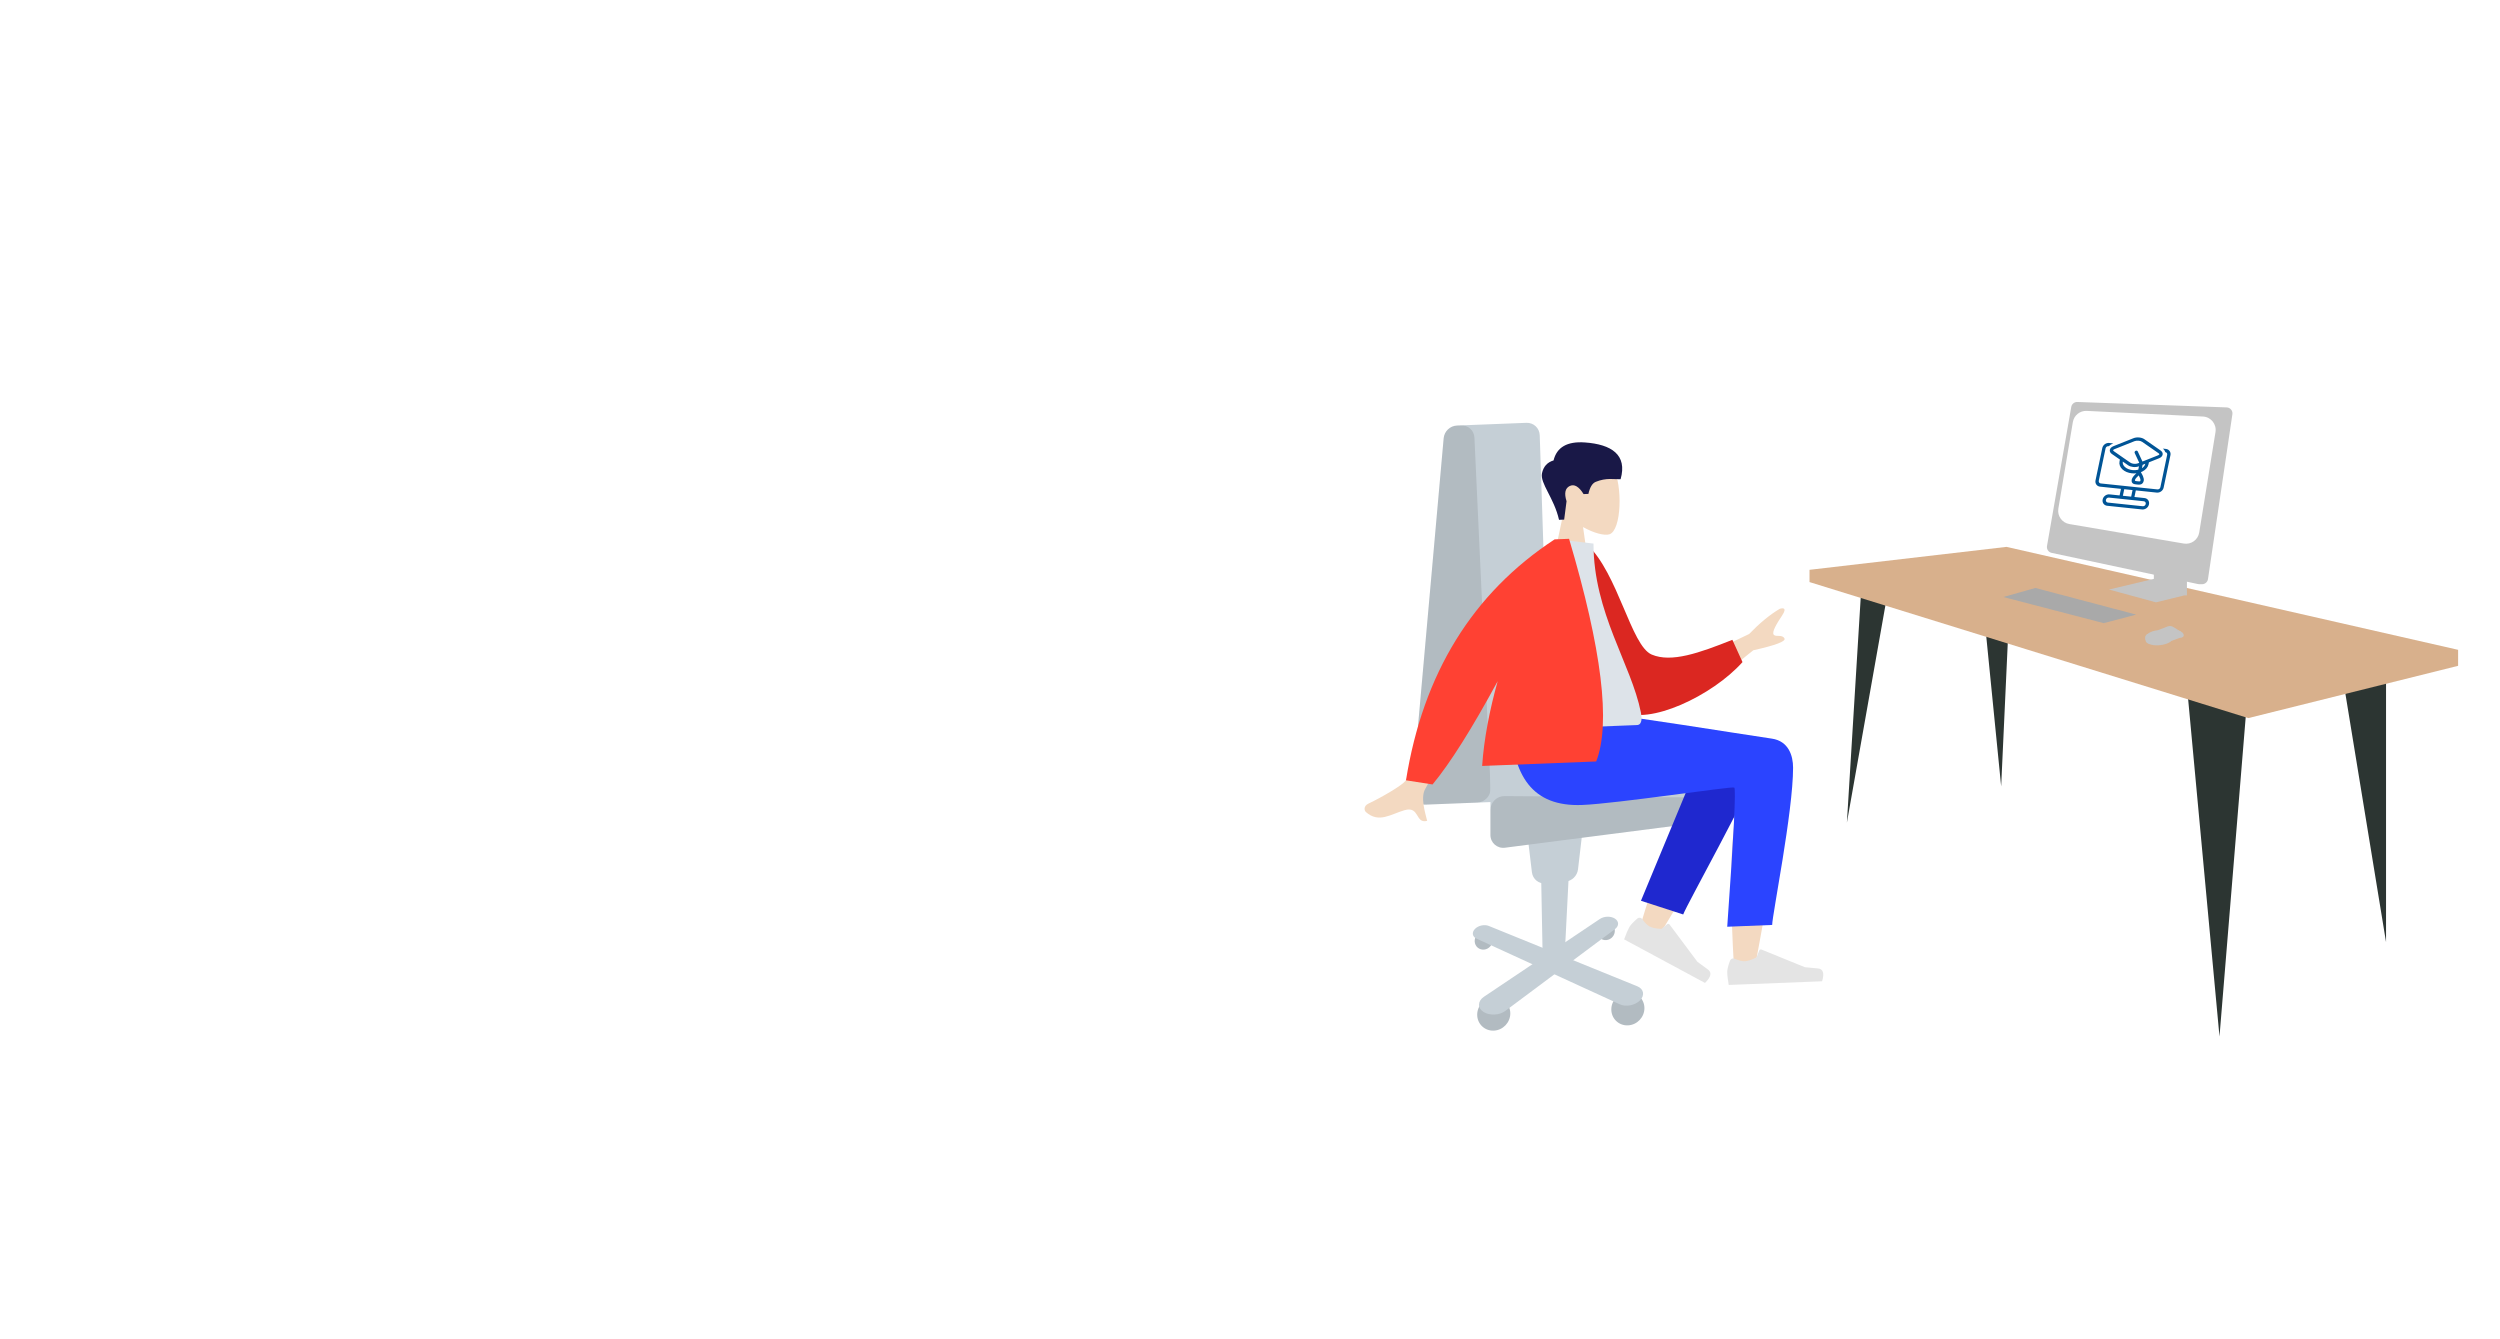 <?xml version="1.0" encoding="UTF-8"?> <svg xmlns="http://www.w3.org/2000/svg" width="1680" height="900" viewBox="0 0 1680 900" fill="none"> <rect width="1680" height="900" fill="white"></rect> <path fill-rule="evenodd" clip-rule="evenodd" d="M1330.07 380.402L1344.78 528.441L1351.6 380.402H1330.07ZM1241.11 552.815L1250.8 395.098L1268.37 399.041L1241.11 552.815ZM1491.5 696.552L1469.98 464.995L1510.15 469.297L1491.5 696.552ZM1603.42 451.374V633.107L1575.44 462.128L1603.42 451.374Z" fill="#2C3532"></path> <path d="M1216 391.155V382.911L1348.37 367.498L1651.85 436.678V447.431L1510.87 482.559L1216 391.155Z" fill="#D8B08C"></path> <path d="M1346.22 401.192L1367.74 395.098L1435.54 413.021L1413.66 418.756L1346.22 401.192Z" fill="#A9A9A9"></path> <path fill-rule="evenodd" clip-rule="evenodd" d="M1469.62 337.03H1447.38V388.988L1417.24 396.173L1448.81 404.776L1467.8 400.116H1469.62V337.03Z" fill="#C4C4C4"></path> <path d="M1375.58 366.927L1391.89 273.437C1392.24 271.467 1393.98 270.054 1395.98 270.127L1496.36 273.78C1498.74 273.867 1500.52 276.006 1500.17 278.364L1483.76 389.175C1483.47 391.137 1481.78 392.589 1479.8 392.589H1477.93C1477.65 392.589 1477.37 392.56 1477.1 392.501L1378.68 371.527C1376.58 371.079 1375.21 369.046 1375.58 366.927Z" fill="#C4C4C4"></path> <g filter="url(#filter0_f_45_8318)"> <path d="M1383.21 341.798L1392.96 283.624C1393.72 279.125 1397.72 275.902 1402.28 276.122L1480.37 279.907C1485.73 280.167 1489.67 285.035 1488.81 290.336L1477.88 357.824C1477.09 362.759 1472.42 366.097 1467.49 365.257L1390.58 352.158C1385.69 351.325 1382.39 346.691 1383.21 341.798Z" fill="white"></path> </g> <path d="M1455.49 301.678L1453.41 301.459C1454.25 302.126 1454.81 302.945 1455.06 303.839C1455.49 303.89 1455.86 304.106 1456.1 304.441C1456.34 304.776 1456.43 305.202 1456.34 305.628L1451.77 327.43C1451.68 327.859 1451.42 328.253 1451.05 328.524C1450.68 328.795 1450.22 328.922 1449.78 328.876L1411.68 324.871C1411.25 324.825 1410.86 324.611 1410.62 324.275C1410.37 323.939 1410.29 323.509 1410.38 323.079L1414.95 301.278C1415.04 300.848 1415.3 300.455 1415.67 300.184C1416.04 299.912 1416.5 299.786 1416.93 299.832L1417.15 299.855C1417.84 299.119 1418.69 298.546 1419.63 298.188L1420.19 297.967L1417.39 297.673C1416.37 297.566 1415.31 297.861 1414.44 298.494C1413.57 299.127 1412.96 300.045 1412.75 301.047L1408.18 322.849C1407.97 323.851 1408.18 324.854 1408.75 325.638C1409.32 326.422 1410.21 326.923 1411.23 327.03L1425.3 328.508L1424.37 332.928L1417.63 332.22C1416.62 332.113 1415.56 332.408 1414.69 333.041C1413.82 333.674 1413.21 334.592 1413 335.594L1412.98 335.702C1412.77 336.704 1412.97 337.707 1413.55 338.491C1414.12 339.275 1415.01 339.776 1416.03 339.883L1439.47 342.347C1440.49 342.454 1441.55 342.159 1442.42 341.526C1443.29 340.893 1443.89 339.975 1444.1 338.973L1444.12 338.865C1444.33 337.863 1444.13 336.86 1443.56 336.076C1442.99 335.292 1442.1 334.791 1441.08 334.684L1434.34 333.976L1435.27 329.551L1449.34 331.029C1450.35 331.136 1451.41 330.841 1452.28 330.208C1453.15 329.576 1453.76 328.657 1453.97 327.655L1458.54 305.859C1458.75 304.857 1458.54 303.854 1457.97 303.07C1457.4 302.286 1456.51 301.785 1455.49 301.678V301.678ZM1427.49 328.739L1433.07 329.326L1432.15 333.745L1426.57 333.159L1427.49 328.739ZM1440.63 336.843C1441.06 336.889 1441.44 337.103 1441.69 337.439C1441.93 337.775 1442.02 338.205 1441.93 338.635L1441.91 338.742C1441.82 339.172 1441.56 339.565 1441.19 339.837C1440.81 340.108 1440.36 340.234 1439.92 340.189L1416.48 337.724C1416.04 337.679 1415.66 337.464 1415.42 337.128C1415.17 336.792 1415.08 336.362 1415.17 335.933L1415.2 335.825C1415.29 335.395 1415.55 335.002 1415.92 334.73C1416.29 334.459 1416.75 334.333 1417.18 334.379L1440.63 336.843Z" fill="#005496"></path> <path d="M1451.94 302.744L1440.98 295.126C1439.16 293.855 1435.96 293.563 1433.71 294.462L1420.19 299.851C1418.88 300.375 1418.01 301.263 1417.81 302.29C1417.61 303.318 1418.11 304.328 1419.17 305.066L1424.58 308.833L1424.34 309.986C1423.92 311.944 1424.61 313.87 1426.26 315.41C1427.81 316.857 1430.05 317.8 1432.58 318.066C1433.59 318.174 1434.63 318.166 1435.66 318.042C1434.45 319.128 1432.83 320.797 1432.52 322.266C1432.19 323.847 1432.85 324.616 1433.46 324.983C1434.12 325.383 1434.95 325.471 1435.84 325.564L1436.16 325.597C1437.01 325.687 1437.81 325.759 1438.58 325.52C1439.31 325.295 1440.25 324.694 1440.59 323.113C1440.98 321.223 1439.44 318.563 1438.76 317.508L1438.82 317.239C1439.13 317.114 1439.44 316.973 1439.72 316.825C1441.94 315.691 1443.38 313.988 1443.79 312.031L1444.07 310.686L1450.91 307.958C1452.22 307.434 1453.09 306.546 1453.29 305.52C1453.49 304.493 1453 303.482 1451.94 302.744ZM1433.04 315.904C1430.95 315.685 1429.13 314.929 1427.89 313.775C1426.76 312.714 1426.27 311.449 1426.53 310.212L1426.54 310.19L1430.12 312.684C1431 313.298 1432.21 313.684 1433.47 313.817C1434.82 313.958 1436.23 313.812 1437.4 313.347L1436.92 315.64C1435.63 315.957 1434.31 316.047 1433.04 315.904V315.904ZM1438.39 322.879C1438.28 323.394 1438.15 323.436 1438.09 323.453C1437.77 323.552 1437.12 323.485 1436.51 323.42L1436.3 323.398C1435.68 323.333 1435.04 323.266 1434.77 323.104C1434.72 323.076 1434.61 323.008 1434.72 322.493C1434.87 321.756 1436.09 320.46 1437.23 319.448C1437.91 320.651 1438.55 322.14 1438.39 322.879ZM1441.59 311.797C1441.37 312.876 1440.58 313.869 1439.37 314.624L1439.84 312.373L1441.62 311.661L1441.59 311.797ZM1450.23 305.96L1444.59 308.214L1443.36 308.702L1442.14 309.19L1439.73 310.151L1436.58 303.38C1436.52 303.256 1436.44 303.145 1436.33 303.056C1436.23 302.967 1436.1 302.901 1435.97 302.861C1435.83 302.822 1435.68 302.809 1435.54 302.825C1435.39 302.841 1435.24 302.885 1435.11 302.953C1434.97 303.022 1434.85 303.115 1434.75 303.226C1434.65 303.338 1434.57 303.465 1434.51 303.602C1434.4 303.879 1434.4 304.176 1434.52 304.428L1437.59 311.008L1436.72 311.358C1435.17 311.977 1432.79 311.761 1431.54 310.885L1427.04 307.766L1426.07 307.086L1425.09 306.405L1420.59 303.273C1420.15 302.966 1419.98 302.665 1420.01 302.503C1420.05 302.341 1420.33 302.078 1420.87 301.861L1426.52 299.608L1428.98 298.625L1434.38 296.472C1435.19 296.151 1436.21 296.055 1437.19 296.157C1438.09 296.253 1438.96 296.521 1439.57 296.944L1444.3 300.235L1446.01 301.414L1450.51 304.547C1450.95 304.852 1451.12 305.153 1451.09 305.315C1451.05 305.478 1450.78 305.742 1450.23 305.96V305.96Z" fill="#005496"></path> <path fill-rule="evenodd" clip-rule="evenodd" d="M1459.18 430.707C1457.68 432.211 1454.35 433.412 1450.62 433.636C1445.74 433.931 1442.02 432.443 1442.33 430.313C1442.61 428.324 1446.29 426.478 1450.75 426.004L1457.97 423.382C1459 423.004 1460.62 423.151 1461.57 423.709L1466.3 426.479C1467.26 427.037 1467.19 427.795 1466.15 428.172L1459.18 430.707Z" fill="#C4C4C4"></path> <path fill-rule="evenodd" clip-rule="evenodd" d="M1457.99 428.216C1456.57 429.72 1453.41 430.921 1449.87 431.146C1445.25 431.44 1441.73 429.952 1442.01 427.822C1442.28 425.833 1445.77 423.988 1450 423.513L1456.76 420.924C1457.79 420.528 1459.39 420.678 1460.33 421.259L1464.69 423.948C1465.63 424.528 1465.55 425.319 1464.52 425.714L1457.99 428.216Z" fill="#C4C4C4"></path> <path d="M1464.09 425.078C1464.6 425.556 1465.1 426.054 1465.41 426.691C1465.6 427.092 1465.77 427.565 1466.12 427.859" stroke="#C4C4C4" stroke-linecap="round"></path> <path d="M1466.02 426.445C1465.48 425.902 1464.91 425.385 1464.37 424.843C1464.12 424.594 1465 425.16 1465.31 425.314C1465.66 425.48 1465.88 425.697 1466.02 426.058C1466.12 426.31 1466 426.175 1465.95 425.995C1465.87 425.692 1465.74 425.455 1465.51 425.23C1465.39 425.102 1465.26 425.032 1465.1 424.96C1465.05 424.933 1464.86 424.89 1464.92 424.89C1465.23 424.89 1465.5 425.109 1465.8 425.17C1465.92 425.195 1466.03 425.246 1466.12 425.335C1466.46 425.674 1466.97 426.27 1466.97 426.775C1466.97 427.026 1467 427.095 1466.87 427.341C1466.69 427.679 1466.05 427.776 1465.71 427.823C1465.57 427.842 1465.14 427.88 1465.28 427.857C1465.62 427.8 1466.02 427.477 1466.24 427.231C1466.52 426.925 1466.81 426.583 1466.48 426.246C1465.85 425.593 1465.64 424.513 1464.56 424.513C1464.13 424.513 1463.73 424.45 1463.31 424.361C1461.94 424.069 1460.52 424.088 1459.13 424.088" stroke="#C4C4C4" stroke-linecap="round"></path> <path d="M1443.05 426.634C1442.83 426.849 1442.55 427.065 1442.39 427.325C1442.14 427.714 1442.01 428.226 1442.01 428.684C1442.01 429.227 1442.11 429.726 1442.32 430.232C1442.42 430.482 1442.36 430.729 1442.53 430.96C1442.68 431.161 1442.82 431.406 1443 431.575C1443.23 431.778 1443.57 431.853 1443.85 431.957C1444.09 432.046 1444.39 432.183 1444.64 432.196C1444.78 432.202 1444.91 432.229 1445.04 432.253C1445.07 432.26 1444.83 431.96 1444.79 431.913" stroke="#C4C4C4" stroke-linecap="round"></path> <path d="M1443.19 429.839C1443.04 429.451 1442.7 428.999 1442.67 428.577C1442.67 428.512 1442.67 428.318 1442.67 428.383C1442.67 428.715 1442.67 429.048 1442.67 429.381C1442.67 429.456 1442.7 430.156 1442.64 429.959C1442.61 429.857 1442.42 429.401 1442.48 429.367" stroke="#C4C4C4" stroke-linecap="round"></path> <circle r="11.136" transform="matrix(0.999 -0.039 0 1 1003.8 681.453)" fill="#B2BBC1"></circle> <circle r="11.136" transform="matrix(0.999 -0.039 0 1 1093.93 677.912)" fill="#B2BBC1"></circle> <ellipse rx="6.001" ry="6.001" transform="matrix(0.965 -0.297 0.259 0.956 1079.17 625.759)" fill="#B2BBC1"></ellipse> <ellipse rx="6.001" ry="6.001" transform="matrix(0.965 -0.297 0.259 0.956 996.983 632.149)" fill="#B2BBC1"></ellipse> <path fill-rule="evenodd" clip-rule="evenodd" d="M970.143 294.518C970.558 289.861 974.444 286.152 979.1 285.969L1025.71 284.137C1030.57 283.947 1034.54 287.642 1034.7 292.489L1042.44 528.094C1042.61 533.171 1038.53 537.543 1033.45 537.743L957.992 540.707C952.708 540.915 948.563 536.541 949.034 531.257L970.143 294.518Z" fill="#C5CFD6"></path> <path fill-rule="evenodd" clip-rule="evenodd" d="M1060.43 584.177C1059.92 588.544 1056.36 592.034 1051.99 592.446L1038.86 593.685C1034.13 594.132 1030 590.826 1029.44 586.132L1024.45 544.403C1023.84 539.268 1027.71 534.51 1032.89 534.021L1055.98 531.842C1061.56 531.317 1066.06 535.934 1065.41 541.507L1060.43 584.177Z" fill="#C5CFD6"></path> <path fill-rule="evenodd" clip-rule="evenodd" d="M1051.38 643.646C1051.18 647.567 1047.95 650.763 1044.03 650.917V650.917C1040.02 651.075 1036.75 647.992 1036.68 643.985L1035.13 561.323C1035.03 556.291 1039.08 551.998 1044.12 551.8L1046.63 551.702C1051.78 551.499 1055.88 555.654 1055.61 560.81L1051.38 643.646Z" fill="#C5CFD6"></path> <path fill-rule="evenodd" clip-rule="evenodd" d="M1075.11 617.552C1077.99 615.619 1082.45 615.507 1085.22 617.298V617.298C1088.04 619.122 1088.07 622.251 1085.3 624.325L1011.55 679.353C1007.55 682.334 1000.96 682.627 996.903 680.004V680.004C992.772 677.333 992.91 672.705 997.207 669.822L1075.11 617.552Z" fill="#C5CFD6"></path> <path fill-rule="evenodd" clip-rule="evenodd" d="M1000.46 622.227C997.554 621.045 993.455 621.921 991.198 624.206V624.206C988.907 626.526 989.356 629.442 992.206 630.749L1088.56 674.92C1092.68 676.81 1098.76 675.612 1102.08 672.255V672.255C1105.44 668.848 1104.64 664.563 1100.3 662.801L1000.46 622.227Z" fill="#C5CFD6"></path> <path fill-rule="evenodd" clip-rule="evenodd" d="M970.143 294.518C970.558 289.861 974.444 286.152 979.1 285.969L981.831 285.862C986.637 285.673 990.593 289.299 990.814 294.094L1001.68 529.576C1001.92 534.695 997.828 539.142 992.698 539.344L957.992 540.707C952.708 540.915 948.563 536.541 949.034 531.257L970.143 294.518Z" fill="black" fill-opacity="0.1"></path> <path fill-rule="evenodd" clip-rule="evenodd" d="M1162.52 550.172C1167.16 549.574 1170.71 545.545 1170.71 540.886L1170.71 515.432C1170.71 510.576 1166.86 506.747 1162.01 506.779L1010.86 507.753C1005.78 507.786 1001.57 512.027 1001.57 517.113L1001.57 561.077C1001.57 566.365 1006.1 570.335 1011.36 569.657L1162.52 550.172Z" fill="#C5CFD6"></path> <path fill-rule="evenodd" clip-rule="evenodd" d="M1164.36 549.934C1167.96 549.471 1170.71 546.349 1170.71 542.738V542.738C1170.71 539.011 1167.78 536.057 1164.06 536.032L1010.98 534.984C1005.85 534.949 1001.57 539.21 1001.57 544.344L1001.57 561.077C1001.57 566.365 1006.1 570.335 1011.36 569.657L1164.36 549.934Z" fill="black" fill-opacity="0.1"></path> <path fill-rule="evenodd" clip-rule="evenodd" d="M1050.82 343.833C1045.7 338.011 1042.23 330.766 1042.81 322.471C1044.48 298.573 1077.63 302.514 1084.07 314.289C1090.52 326.064 1089.76 356.606 1081.42 359.083C1078.1 360.071 1071.02 358.249 1063.81 354.185L1068.34 386.031L1041.63 387.08L1050.82 343.833Z" fill="#F3D9C1"></path> <path fill-rule="evenodd" clip-rule="evenodd" d="M1047.66 349.322C1044.31 334.53 1034.76 324.732 1036.22 318.004C1037.19 313.519 1039.78 310.652 1043.99 309.403C1046.17 300.501 1053.19 296.475 1065.06 297.325C1082.86 298.601 1093.73 305.573 1089.04 322.039C1084.72 322.208 1079.52 320.852 1072.31 323.809C1070.03 324.748 1068.4 327.444 1067.41 331.898L1064.16 332.026C1061 326.91 1057.89 325.107 1054.82 326.616C1051.75 328.126 1051.05 331.527 1052.72 336.819L1051.12 349.186L1047.66 349.322Z" fill="#191847"></path> <path fill-rule="evenodd" clip-rule="evenodd" d="M1177.34 499.522C1186.5 493.654 1201.88 500.127 1201.87 508.005C1201.84 531.575 1180.35 643.503 1179.22 650.569C1178.1 657.636 1166.08 659.963 1165.38 651.136C1164.27 637.092 1162.2 588.403 1164.27 565.748C1165.12 556.396 1166.04 547.486 1166.95 539.533C1155.67 560.359 1138.23 590.228 1114.62 629.139L1101.81 623.783C1111.87 590.205 1120.12 566.456 1126.56 552.533C1137.59 528.695 1147.93 508.246 1152.28 501.014C1159.13 489.64 1171.04 493.047 1177.34 499.522Z" fill="#F3D9C1"></path> <path fill-rule="evenodd" clip-rule="evenodd" d="M1102.72 605.319L1146.71 499.312C1157.24 481.935 1186.79 501.189 1183.19 511.169C1175.04 533.827 1133.55 607.771 1131.11 614.521L1102.72 605.319Z" fill="#1F28CF"></path> <path fill-rule="evenodd" clip-rule="evenodd" d="M1100.28 617.267C1097.54 619.632 1095.76 621.545 1094.93 623.008C1093.93 624.786 1092.75 627.538 1091.41 631.262C1093.43 632.347 1111.54 642.104 1145.76 660.532C1149.87 656.513 1150.51 653.494 1147.68 651.474C1144.86 649.454 1142.52 647.749 1140.68 646.358L1121.92 621.227C1121.56 620.743 1120.86 620.66 1120.37 621.041C1120.36 621.047 1120.35 621.054 1120.34 621.061L1116.44 624.218C1112.87 624.046 1110.2 623.486 1108.44 622.537C1107.01 621.767 1105.36 620.111 1103.51 617.57L1103.51 617.57C1102.8 616.595 1101.41 616.414 1100.41 617.165C1100.36 617.197 1100.32 617.231 1100.28 617.267Z" fill="#E4E4E4"></path> <path fill-rule="evenodd" clip-rule="evenodd" d="M1162.56 645.594C1161.32 648.968 1160.7 651.481 1160.7 653.133C1160.7 655.141 1161.03 658.058 1161.7 661.885C1164.03 661.793 1184.95 660.971 1224.46 659.419C1226.09 653.958 1225.15 651.082 1221.64 650.79C1218.12 650.498 1215.21 650.224 1212.88 649.969L1183.71 638.1C1183.15 637.872 1182.49 638.15 1182.24 638.721C1182.24 638.731 1182.23 638.741 1182.23 638.751L1180.35 643.377C1177.1 645.023 1174.46 645.887 1172.42 645.967C1170.77 646.032 1168.49 645.453 1165.58 644.232L1165.58 644.232C1164.46 643.763 1163.14 644.306 1162.63 645.444C1162.6 645.493 1162.58 645.543 1162.56 645.594Z" fill="#E4E4E4"></path> <path fill-rule="evenodd" clip-rule="evenodd" d="M1204.95 515.895C1204.95 545.481 1190.91 615.045 1190.9 621.56L1160.7 622.77C1165.12 561.017 1166.69 529.835 1165.4 529.222C1163.47 528.302 1086.34 540.036 1063.2 540.944C1029.84 542.255 1016.04 521.744 1014.92 482.788L1081.01 480.192C1094.46 481.104 1164.65 492.514 1190.71 496.36C1201.87 498.006 1204.95 507.745 1204.95 515.895Z" fill="#2B44FF"></path> <path fill-rule="evenodd" clip-rule="evenodd" d="M1135.1 445.345L1175.42 426.039C1182.49 418.718 1189.31 413.096 1195.89 409.174C1197.85 408.47 1201.21 408.149 1197.63 413.531C1194.04 418.912 1190.51 424.725 1191.94 426.505C1193.37 428.286 1197.52 426.096 1199.16 429.018C1200.25 430.966 1193.26 433.623 1178.18 436.988L1147.98 461.346L1135.1 445.345ZM972.091 456.631L994.893 460.263C971.961 503.933 959.663 527.084 957.999 529.716C954.255 535.637 957.749 546.081 959.039 551.603C950.944 553.807 954.136 541.488 943.892 544.436C934.541 547.128 926.613 553.403 917.894 545.702C916.822 544.756 916.037 541.696 919.692 539.967C928.797 535.659 942.25 527.735 944.432 524.778C947.406 520.746 956.626 498.03 972.091 456.631Z" fill="#F3D9C1"></path> <path fill-rule="evenodd" clip-rule="evenodd" d="M1056.87 367.92L1066.49 365.89C1087.45 385.413 1096 433.958 1109.97 439.879C1123.18 445.478 1141.9 438.823 1164.15 429.955L1170.96 444.925C1150.74 467.608 1107.67 487.794 1090.21 477.923C1062.3 462.14 1055.86 402.105 1056.87 367.92Z" fill="#DB2721"></path> <path fill-rule="evenodd" clip-rule="evenodd" d="M1014.92 490.584C1053.5 489.068 1081.88 487.953 1100.06 487.239C1103.95 487.086 1103.22 481.493 1102.66 478.678C1096.17 446.192 1070.83 411.893 1070.83 365.287L1046.27 362.398C1025.96 395.89 1018.93 436.42 1014.92 490.584Z" fill="#DDE3E9"></path> <path fill-rule="evenodd" clip-rule="evenodd" d="M1006.43 457.768C989.075 489.782 974.486 512.913 962.664 527.16L944.818 524.363C956.314 452.563 989.604 398.595 1044.69 362.46L1049.12 362.286L1054.41 362.078C1076.46 436.423 1082.54 486.298 1072.65 511.703L996.006 514.714C997.219 496.362 1001.11 476.852 1006.43 457.768L1006.43 457.768Z" fill="#FF4133"></path> <defs> <filter id="filter0_f_45_8318" x="1379.09" y="272.112" width="113.843" height="97.275" filterUnits="userSpaceOnUse" color-interpolation-filters="sRGB"> <feFlood flood-opacity="0" result="BackgroundImageFix"></feFlood> <feBlend mode="normal" in="SourceGraphic" in2="BackgroundImageFix" result="shape"></feBlend> <feGaussianBlur stdDeviation="2" result="effect1_foregroundBlur_45_8318"></feGaussianBlur> </filter> </defs> </svg> 